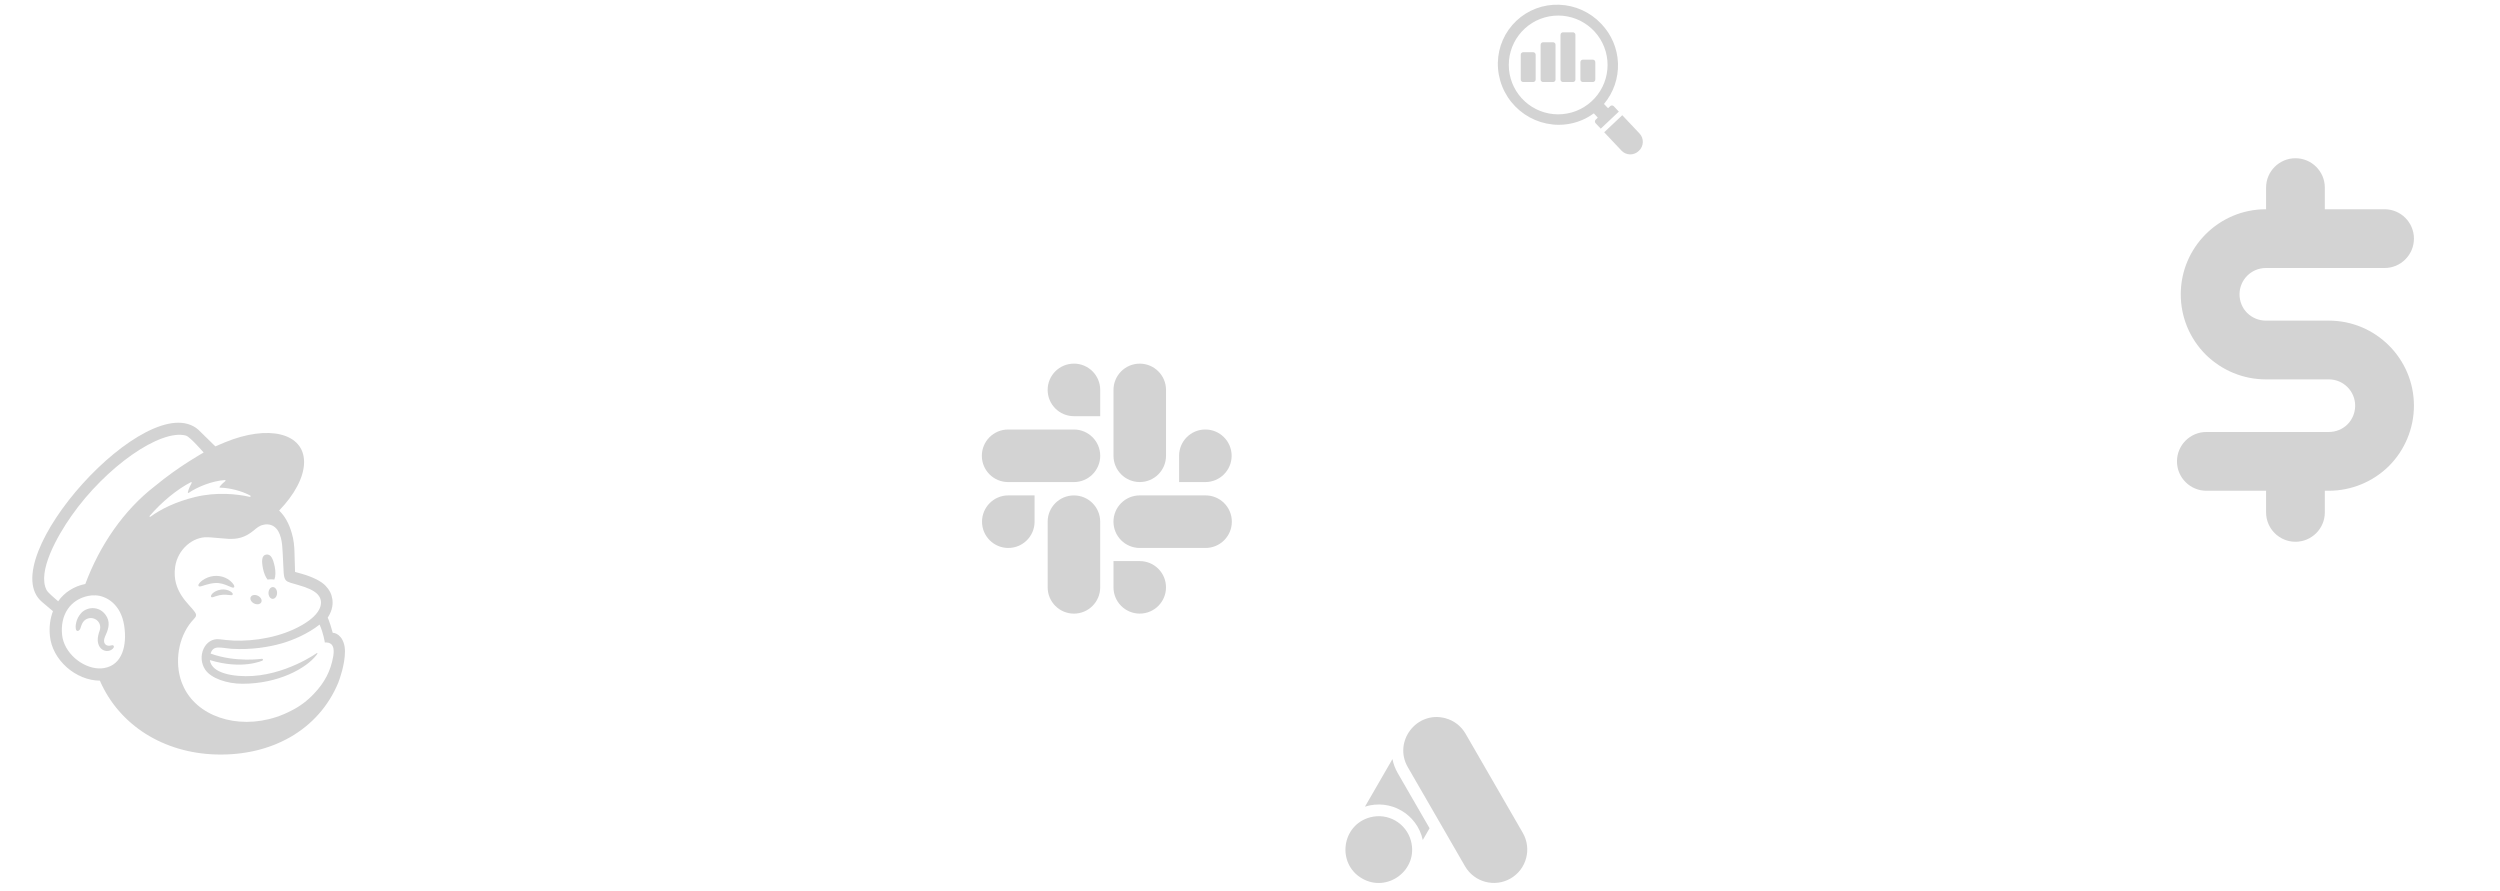 <svg width="550" height="196" viewBox="0 0 550 196" fill="none" xmlns="http://www.w3.org/2000/svg">
<g clip-path="url(#clip0_1_22866)">
<path d="M310.412 185.004C309.362 181.085 305.341 178.763 301.422 179.813C295.12 181.501 294.026 190.013 299.652 193.261C305.264 196.501 312.11 191.339 310.412 185.004Z" fill="#B6B6B6" fill-opacity="0.6"/>
<path d="M335.018 183.233L322.427 161.424C321.446 159.726 319.863 158.512 317.969 158.004C311.668 156.315 306.464 163.139 309.712 168.765L322.304 190.574C324.332 194.086 328.817 195.29 332.331 193.261C335.836 191.237 337.042 186.738 335.018 183.233Z" fill="#B6B6B6" fill-opacity="0.6"/>
<path d="M313.011 184.803L314.506 182.213L307.484 170.052C306.921 169.076 306.544 168.044 306.34 166.996L300.296 177.463C305.854 175.688 311.756 179.047 313.011 184.803Z" fill="#B6B6B6" fill-opacity="0.6"/>
</g>
<path d="M512.351 95.037H485.4C481.833 95.037 478.934 97.937 478.934 101.503C478.934 105.067 481.833 107.966 485.4 107.966H498.537V112.724C498.537 116.288 501.436 119.188 505 119.188C508.564 119.188 511.463 116.288 511.463 112.724V107.966H512.351C517.293 107.966 522.121 105.97 525.597 102.494C529.073 99.016 531.066 94.188 531.066 89.249C531.066 78.931 522.672 70.537 512.351 70.537H498.483C496.948 70.537 495.486 69.932 494.378 68.848C493.292 67.764 492.694 66.309 492.694 64.751C492.694 61.558 495.29 58.963 498.483 58.963H524.6C528.167 58.963 531.066 56.063 531.066 52.497C531.066 48.933 528.167 46.034 524.6 46.034H511.463V41.276C511.463 37.712 508.564 34.812 505 34.812C501.436 34.812 498.537 37.712 498.537 41.276V46.034H498.483C488.163 46.034 479.768 54.431 479.768 64.751C479.768 69.762 481.72 74.474 485.286 78.043C488.86 81.537 493.547 83.463 498.483 83.463H512.351C515.542 83.463 518.137 86.059 518.137 89.249C518.137 90.786 517.524 92.282 516.456 93.353C515.385 94.424 513.889 95.037 512.351 95.037Z" fill="#B6B6B6" fill-opacity="0.6"/>
<path d="M355.016 23.357C354.913 23.255 354.775 23.198 354.63 23.198C354.486 23.198 354.347 23.255 354.245 23.357L353.769 23.811L352.877 22.87C354.97 20.376 356.066 17.197 355.956 13.943C355.846 10.69 354.537 7.592 352.281 5.245C349.875 2.678 346.55 1.168 343.034 1.044C341.305 0.976 339.581 1.253 337.961 1.859C336.342 2.466 334.859 3.389 333.601 4.576C332.343 5.763 331.334 7.189 330.635 8.77C329.935 10.352 329.558 12.057 329.526 13.787C329.495 15.567 329.819 17.335 330.477 18.989C331.136 20.643 332.116 22.149 333.362 23.421C334.607 24.693 336.093 25.705 337.732 26.398C339.372 27.091 341.133 27.452 342.913 27.459C345.694 27.466 348.404 26.583 350.646 24.938L351.516 25.889L351.04 26.337C350.989 26.388 350.948 26.449 350.92 26.515C350.892 26.582 350.878 26.654 350.878 26.726C350.878 26.798 350.892 26.869 350.92 26.936C350.948 27.003 350.989 27.063 351.04 27.114L352.166 28.306L356.142 24.555L355.016 23.357ZM342.766 25.156C340.059 25.148 337.453 24.13 335.458 22.302C333.462 20.473 332.221 17.966 331.977 15.271C331.732 12.575 332.503 9.886 334.137 7.729C335.771 5.571 338.151 4.101 340.812 3.607C343.473 3.112 346.223 3.628 348.523 5.053C350.824 6.479 352.509 8.712 353.25 11.315C353.991 13.918 353.734 16.704 352.529 19.127C351.324 21.551 349.258 23.437 346.736 24.418C345.469 24.906 344.123 25.156 342.766 25.156ZM361.42 31.281C361.399 31.988 361.101 32.658 360.588 33.146L360.49 33.239C359.997 33.708 359.343 33.968 358.663 33.966H358.581C358.231 33.956 357.887 33.877 357.568 33.734C357.249 33.59 356.961 33.385 356.722 33.13L352.921 29.099L356.902 25.348L360.703 29.378C360.942 29.632 361.129 29.931 361.252 30.258C361.375 30.585 361.432 30.932 361.42 31.281ZM342.219 9.844V17.5C342.219 17.645 342.161 17.784 342.059 17.887C341.956 17.989 341.817 18.047 341.672 18.047H339.484C339.339 18.047 339.2 17.989 339.098 17.887C338.995 17.784 338.937 17.645 338.937 17.5V9.844C338.937 9.699 338.995 9.56 339.098 9.457C339.2 9.354 339.339 9.297 339.484 9.297H341.672C341.817 9.297 341.956 9.354 342.059 9.457C342.161 9.56 342.219 9.699 342.219 9.844ZM337.844 12.031V17.5C337.844 17.645 337.786 17.784 337.684 17.887C337.581 17.989 337.442 18.047 337.297 18.047H335.109C334.964 18.047 334.825 17.989 334.723 17.887C334.62 17.784 334.562 17.645 334.562 17.5V12.031C334.562 11.886 334.62 11.747 334.723 11.645C334.825 11.542 334.964 11.484 335.109 11.484H337.297C337.442 11.484 337.581 11.542 337.684 11.645C337.786 11.747 337.844 11.886 337.844 12.031ZM346.594 7.656V17.5C346.594 17.645 346.536 17.784 346.434 17.887C346.331 17.989 346.192 18.047 346.047 18.047H343.859C343.714 18.047 343.575 17.989 343.473 17.887C343.37 17.784 343.312 17.645 343.312 17.5V7.656C343.312 7.511 343.37 7.372 343.473 7.27C343.575 7.167 343.714 7.109 343.859 7.109H346.047C346.192 7.109 346.331 7.167 346.434 7.27C346.536 7.372 346.594 7.511 346.594 7.656ZM350.422 18.047H348.234C348.089 18.047 347.95 17.989 347.848 17.887C347.745 17.784 347.687 17.645 347.687 17.5V13.672C347.687 13.527 347.745 13.388 347.848 13.285C347.95 13.183 348.089 13.125 348.234 13.125H350.422C350.567 13.125 350.706 13.183 350.809 13.285C350.911 13.388 350.969 13.527 350.969 13.672V17.5C350.969 17.645 350.911 17.784 350.809 17.887C350.706 17.989 350.567 18.047 350.422 18.047Z" fill="#B6B6B6" fill-opacity="0.6"/>
<path d="M58.848 127.496C59.38 127.432 59.891 127.43 60.36 127.496C60.632 126.873 60.678 125.8 60.434 124.631C60.071 122.894 59.58 121.843 58.565 122.006C57.549 122.17 57.512 123.429 57.875 125.166C58.079 126.143 58.443 126.979 58.848 127.496Z" fill="#B6B6B6" fill-opacity="0.6"/>
<path d="M50.132 128.871C50.859 129.189 51.305 129.401 51.48 129.216C51.592 129.101 51.559 128.881 51.385 128.598C51.027 128.013 50.289 127.419 49.507 127.086C47.907 126.397 45.999 126.626 44.527 127.684C44.041 128.04 43.58 128.533 43.646 128.833C43.668 128.93 43.74 129.003 43.911 129.027C44.312 129.072 45.712 128.365 47.324 128.266C48.463 128.196 49.406 128.552 50.132 128.871Z" fill="#B6B6B6" fill-opacity="0.6"/>
<path d="M48.671 129.704C47.725 129.854 47.203 130.166 46.868 130.456C46.583 130.706 46.406 130.982 46.407 131.176C46.408 131.269 46.448 131.322 46.48 131.349C46.523 131.387 46.574 131.408 46.635 131.408C46.849 131.408 47.327 131.216 47.327 131.216C48.644 130.745 49.512 130.801 50.373 130.9C50.849 130.953 51.073 130.983 51.178 130.82C51.208 130.773 51.246 130.671 51.151 130.517C50.929 130.157 49.974 129.55 48.671 129.704Z" fill="#B6B6B6" fill-opacity="0.6"/>
<path d="M55.905 132.765C56.547 133.081 57.254 132.957 57.485 132.488C57.715 132.02 57.38 131.384 56.738 131.069C56.096 130.753 55.389 130.877 55.158 131.346C54.928 131.814 55.262 132.449 55.905 132.765Z" fill="#B6B6B6" fill-opacity="0.6"/>
<path d="M60.034 129.157C59.512 129.148 59.08 129.721 59.068 130.436C59.055 131.152 59.468 131.739 59.99 131.748C60.512 131.757 60.945 131.184 60.957 130.468C60.969 129.753 60.556 129.165 60.034 129.157Z" fill="#B6B6B6" fill-opacity="0.6"/>
<path d="M24.984 142.06C24.854 141.897 24.64 141.947 24.434 141.995C24.29 142.029 24.126 142.066 23.947 142.063C23.564 142.056 23.238 141.892 23.056 141.611C22.818 141.246 22.832 140.702 23.094 140.079C23.13 139.995 23.171 139.902 23.217 139.8C23.635 138.861 24.336 137.289 23.549 135.792C22.957 134.665 21.992 133.963 20.831 133.815C19.717 133.674 18.57 134.087 17.838 134.895C16.684 136.168 16.503 137.901 16.727 138.514C16.808 138.738 16.936 138.8 17.029 138.813C17.226 138.839 17.516 138.696 17.698 138.207C17.711 138.171 17.729 138.117 17.75 138.048C17.831 137.789 17.982 137.307 18.23 136.921C18.528 136.455 18.992 136.134 19.537 136.017C20.092 135.899 20.66 136.004 21.135 136.316C21.944 136.845 22.255 137.836 21.91 138.781C21.731 139.27 21.441 140.205 21.505 140.973C21.635 142.528 22.591 143.153 23.45 143.219C24.286 143.251 24.869 142.782 25.017 142.439C25.105 142.236 25.031 142.113 24.984 142.06Z" fill="#B6B6B6" fill-opacity="0.6"/>
<path d="M73.201 139.216C73.17 139.104 72.963 138.346 72.678 137.434C72.393 136.521 72.099 135.879 72.099 135.879C73.24 134.169 73.261 132.641 73.109 131.775C72.947 130.702 72.5 129.787 71.6 128.842C70.699 127.897 68.857 126.929 66.269 126.202C65.973 126.119 64.997 125.851 64.911 125.825C64.904 125.769 64.84 122.623 64.78 121.273C64.737 120.297 64.654 118.773 64.181 117.271C63.617 115.24 62.636 113.462 61.41 112.324C64.792 108.818 66.903 104.956 66.898 101.643C66.889 95.272 59.063 93.344 49.42 97.337C49.41 97.341 47.392 98.197 47.377 98.204C47.368 98.195 43.684 94.58 43.628 94.532C32.634 84.942 -1.742 123.151 9.249 132.431L11.651 134.465C11.028 136.079 10.783 137.928 10.983 139.917C11.24 142.471 12.557 144.919 14.692 146.811C16.719 148.607 19.384 149.743 21.971 149.741C26.247 159.597 36.019 165.643 47.477 165.984C59.768 166.349 70.085 160.581 74.408 150.222C74.691 149.495 75.891 146.219 75.891 143.327C75.891 140.42 74.248 139.216 73.201 139.216ZM22.916 146.973C22.542 147.037 22.161 147.062 21.777 147.053C18.065 146.953 14.055 143.611 13.657 139.648C13.216 135.267 15.455 131.896 19.418 131.097C19.892 131.001 20.464 130.946 21.082 130.978C23.302 131.1 26.574 132.805 27.322 137.642C27.984 141.926 26.932 146.288 22.916 146.973ZM18.77 128.476C16.303 128.956 14.128 130.354 12.799 132.285C12.004 131.623 10.523 130.339 10.262 129.839C8.139 125.808 12.579 117.971 15.68 113.545C23.345 102.607 35.349 94.328 40.907 95.83C41.81 96.086 44.802 99.555 44.802 99.555C44.802 99.555 39.247 102.637 34.096 106.934C27.154 112.278 21.911 120.047 18.77 128.476ZM57.734 145.335C57.815 145.301 57.871 145.209 57.861 145.117C57.85 145.005 57.75 144.923 57.637 144.934C57.637 144.934 51.822 145.795 46.328 143.784C46.927 141.839 48.518 142.542 50.923 142.736C55.257 142.994 59.142 142.361 62.013 141.537C64.501 140.823 67.769 139.415 70.307 137.412C71.163 139.292 71.466 141.362 71.466 141.362C71.466 141.362 72.128 141.243 72.682 141.584C73.205 141.906 73.589 142.576 73.327 144.306C72.793 147.54 71.419 150.164 69.109 152.578C67.703 154.092 65.996 155.408 64.043 156.365C63.005 156.91 61.901 157.381 60.734 157.762C52.026 160.606 43.112 157.479 40.239 150.765C40.01 150.26 39.816 149.732 39.663 149.179C38.438 144.754 39.478 139.445 42.727 136.104C42.728 136.104 42.727 136.103 42.727 136.102C42.928 135.889 43.132 135.639 43.132 135.323C43.132 135.06 42.964 134.781 42.819 134.584C41.682 132.935 37.744 130.125 38.535 124.688C39.102 120.781 42.519 118.03 45.704 118.193C45.973 118.207 46.243 118.223 46.511 118.239C47.892 118.321 49.096 118.498 50.232 118.546C52.134 118.628 53.844 118.351 55.87 116.663C56.553 116.094 57.101 115.6 58.028 115.443C58.125 115.427 58.367 115.34 58.852 115.363C59.346 115.389 59.817 115.525 60.24 115.806C61.864 116.887 62.094 119.504 62.179 121.419C62.227 122.512 62.359 125.156 62.404 125.915C62.507 127.65 62.964 127.895 63.887 128.199C64.406 128.37 64.888 128.497 65.598 128.697C67.747 129.3 69.022 129.912 69.825 130.699C70.304 131.19 70.527 131.713 70.596 132.211C70.849 134.06 69.16 136.344 64.689 138.42C59.801 140.688 53.871 141.263 49.774 140.806C49.46 140.771 48.343 140.645 48.339 140.644C45.062 140.203 43.192 144.438 45.159 147.34C46.427 149.21 49.88 150.427 53.334 150.427C61.255 150.429 67.343 147.046 69.607 144.125C69.675 144.037 69.682 144.028 69.788 143.867C69.9 143.699 69.808 143.606 69.669 143.701C67.819 144.967 59.601 149.993 50.81 148.481C50.81 148.481 49.742 148.305 48.767 147.926C47.992 147.625 46.371 146.879 46.173 145.215C53.268 147.409 57.734 145.335 57.734 145.335ZM32.926 113.501C35.651 110.352 39.006 107.614 42.01 106.077C42.114 106.024 42.225 106.137 42.168 106.239C41.93 106.671 41.47 107.596 41.325 108.298C41.302 108.407 41.421 108.49 41.513 108.427C43.383 107.152 46.635 105.787 49.487 105.612C49.61 105.604 49.669 105.761 49.571 105.836C49.138 106.169 48.663 106.629 48.317 107.095C48.258 107.174 48.313 107.288 48.412 107.289C50.415 107.303 53.239 108.004 55.079 109.036C55.203 109.106 55.115 109.347 54.975 109.316C52.191 108.677 47.633 108.193 42.898 109.348C38.671 110.379 35.445 111.971 33.091 113.683C32.973 113.769 32.83 113.612 32.926 113.501Z" fill="#B6B6B6" fill-opacity="0.6"/>
<g clip-path="url(#clip1_1_22866)">
<path d="M236.265 108.992C233.075 108.992 230.488 111.579 230.488 114.769V129.22C230.488 132.41 233.075 134.998 236.265 134.998C239.455 134.998 242.042 132.41 242.042 129.22V114.769C242.04 111.579 239.453 108.992 236.265 108.992Z" fill="#B6B6B6" fill-opacity="0.6"/>
<path d="M216.044 114.769C216.044 117.961 218.633 120.551 221.825 120.551C225.018 120.551 227.607 117.961 227.607 114.769V108.987H221.83C221.828 108.987 221.828 108.987 221.825 108.987C218.633 108.987 216.044 111.577 216.044 114.769Z" fill="#B6B6B6" fill-opacity="0.6"/>
<path d="M236.272 79.998C236.27 79.998 236.268 79.998 236.265 79.998C233.073 79.998 230.483 82.587 230.483 85.78C230.483 88.972 233.073 91.561 236.265 91.561H242.043C242.043 88.282 242.043 89.08 242.043 85.768C242.04 82.58 239.458 79.998 236.272 79.998Z" fill="#B6B6B6" fill-opacity="0.6"/>
<path d="M221.786 106.056H236.265C239.457 106.056 242.047 103.467 242.047 100.274C242.047 97.082 239.457 94.493 236.265 94.493H221.786C218.594 94.493 216.005 97.082 216.005 100.274C216.005 103.467 218.594 106.056 221.786 106.056Z" fill="#B6B6B6" fill-opacity="0.6"/>
<path d="M265.172 94.49C261.985 94.49 259.402 97.073 259.402 100.261V100.272V106.054H265.179C268.371 106.054 270.961 103.464 270.961 100.272C270.961 97.08 268.371 94.49 265.179 94.49C265.177 94.49 265.175 94.49 265.172 94.49Z" fill="#B6B6B6" fill-opacity="0.6"/>
<path d="M244.969 85.78V100.274C244.969 103.464 247.556 106.052 250.746 106.052C253.936 106.052 256.524 103.464 256.524 100.274V85.78C256.524 82.59 253.936 80.002 250.746 80.002C247.556 80.002 244.969 82.59 244.969 85.78Z" fill="#B6B6B6" fill-opacity="0.6"/>
<path d="M256.521 129.216C256.521 126.026 253.934 123.439 250.744 123.439H244.967V129.22C244.969 132.408 247.554 134.993 250.744 134.993C253.934 134.993 256.521 132.406 256.521 129.216Z" fill="#B6B6B6" fill-opacity="0.6"/>
<path d="M265.223 108.987H250.744C247.552 108.987 244.962 111.577 244.962 114.769C244.962 117.961 247.552 120.551 250.744 120.551H265.223C268.415 120.551 271.005 117.961 271.005 114.769C271.005 111.577 268.415 108.987 265.223 108.987Z" fill="#B6B6B6" fill-opacity="0.6"/>
</g>
<defs>
<clipPath id="clip0_1_22866">
<rect width="40" height="40" fill="white" transform="translate(296 156)"/>
</clipPath>
<clipPath id="clip1_1_22866">
<rect width="55" height="55" fill="white" transform="translate(216 80)"/>
</clipPath>
</defs>
</svg>
